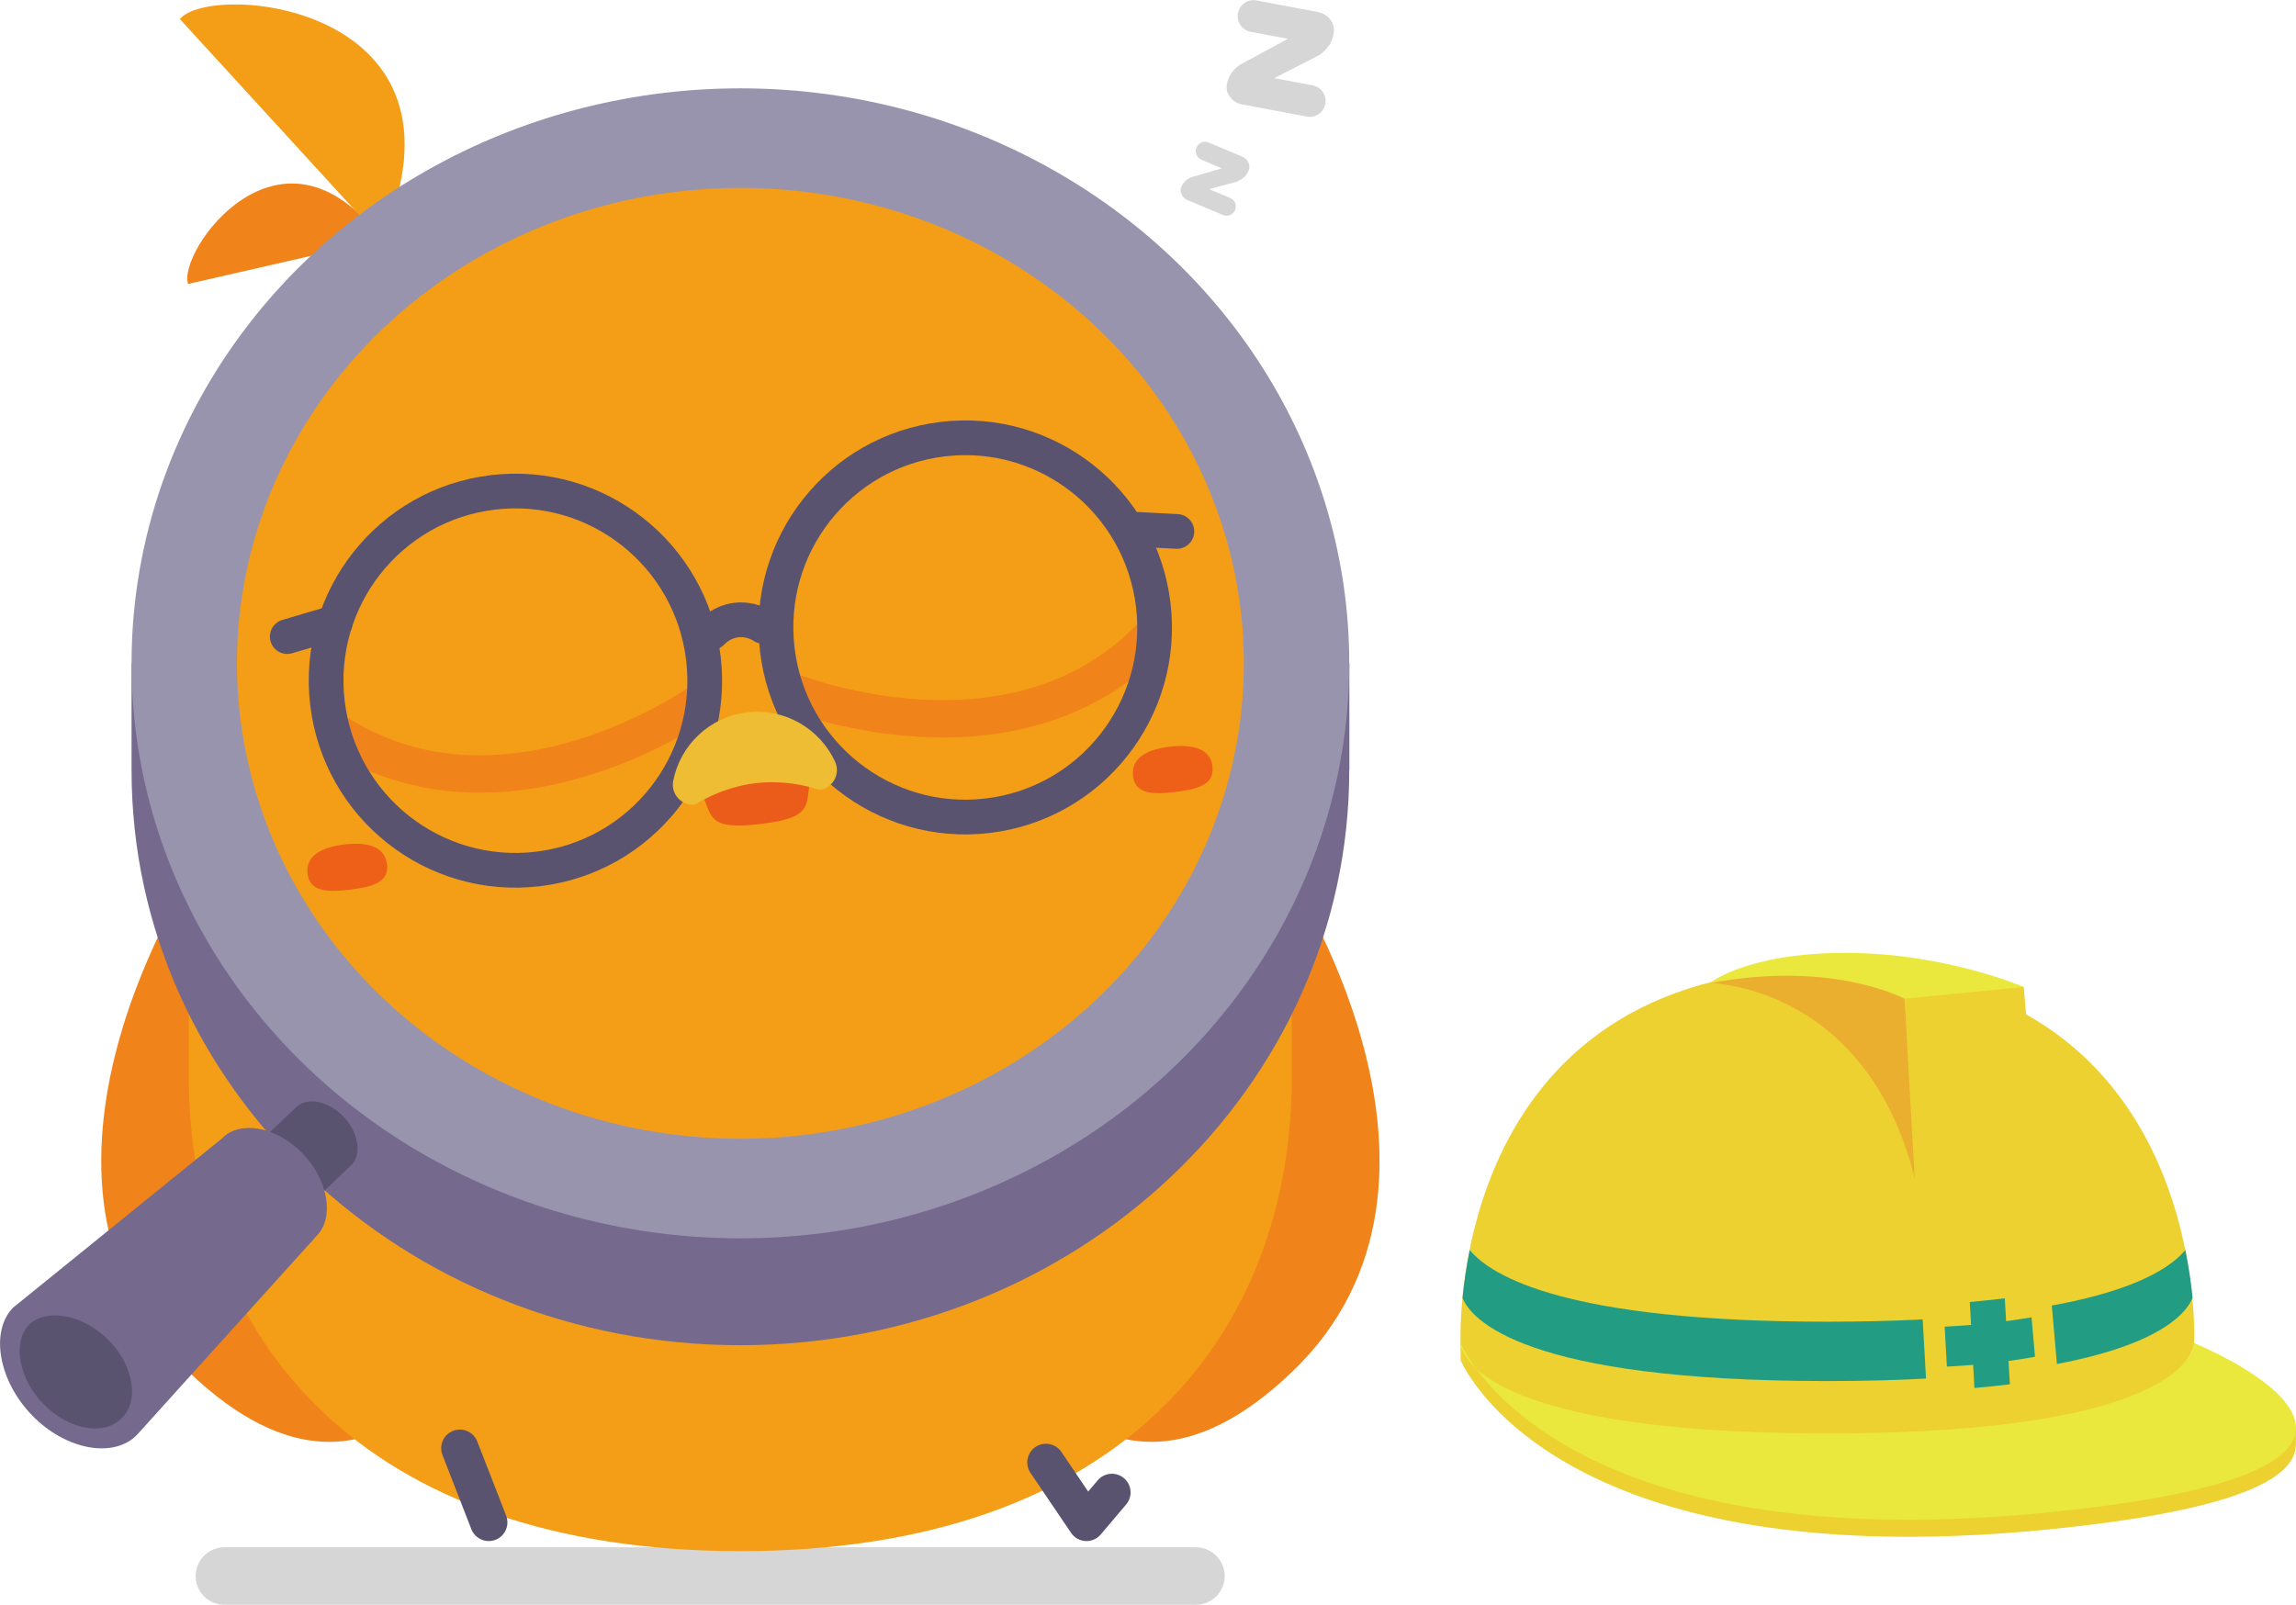 <svg xmlns="http://www.w3.org/2000/svg" id="_&#x30EC;&#x30A4;&#x30E4;&#x30FC;_1" data-name="&#x30EC;&#x30A4;&#x30E4;&#x30FC;_1" viewBox="0 0 184.48 128.97"><defs><style>      .st0 {        fill: #595370;      }      .st1 {        fill: #eae83d;      }      .st2 {        fill: #eb5b19;      }      .st3 {        fill: #75698d;      }      .st4 {        fill: #d6d6d6;      }      .st5, .st6 {        stroke: #595370;      }      .st5, .st6, .st7, .st8, .st9 {        fill: none;      }      .st5, .st6, .st7, .st9 {        stroke-linecap: round;        stroke-linejoin: round;      }      .st5, .st8 {        stroke-width: 3px;      }      .st6 {        stroke-width: 2.79px;      }      .st10 {        fill: #efbd34;      }      .st11 {        fill: #229d83;      }      .st12 {        fill: #eaaf2f;      }      .st13 {        fill: #ecd131;      }      .st7 {        stroke: #e57d21;        stroke-width: 2.39px;      }      .st14 {        fill: #9994ad;      }      .st15 {        fill: #e7211a;      }      .st16 {        opacity: .5;      }      .st8 {        stroke: #f0831a;        stroke-miterlimit: 10;      }      .st17 {        fill: #f49d17;      }      .st18 {        fill: #f0831a;      }      .st9 {        stroke: #d6d6d6;        stroke-width: 4.62px;      }    </style></defs><path class="st18" d="M15.77,69.7s-16.77,25.08-.6,40.56,24.89-5.94,24.89-5.94c0,0-5.7-24.3-24.29-34.62Z"></path><path class="st18" d="M103.21,69.7s16.77,25.08.6,40.56c-16.17,15.48-24.89-5.94-24.89-5.94,0,0,5.7-24.3,24.29-34.62Z"></path><line class="st9" x1="18.03" y1="126.66" x2="96.09" y2="126.66"></line><g><path class="st18" d="M30.68,19.26c-8.18-10.91-16.5,1.08-15.56,3.56l15.56-3.56Z"></path><path class="st17" d="M30.68,19.26C38.89.43,17-1.53,14.45,1.53l16.23,17.73Z"></path></g><path class="st17" d="M103.8,86.45c0,21.1-13.92,38.21-44.31,38.21S15.17,107.56,15.17,86.45s-.99-48.04,44.31-48.04,44.31,26.93,44.31,48.04Z"></path><path class="st3" d="M108.41,61.9c0,25.52-21.9,46.21-48.92,46.21S10.57,87.42,10.57,61.9v-8.59s97.85,0,97.85,0v8.59Z"></path><ellipse class="st14" cx="59.49" cy="53.31" rx="48.92" ry="46.21"></ellipse><ellipse class="st17" cx="59.49" cy="53.31" rx="40.45" ry="38.21"></ellipse><path class="st7" d="M60.39,51.56"></path><g class="st16"><path class="st15" d="M31.1,69.45c.18,1.48-1.23,1.84-3,2.05s-3.22.19-3.39-1.29,1.2-2.13,2.96-2.34,3.25.1,3.42,1.59Z"></path></g><g class="st16"><path class="st15" d="M91.03,62.36c.18,1.48,1.63,1.5,3.39,1.29s3.17-.57,3-2.05-1.66-1.79-3.42-1.59-3.14.86-2.96,2.34Z"></path></g><line class="st6" x1="90.55" y1="42.5" x2="94.56" y2="42.71"></line><g><path class="st0" d="M23.77,89.01c.84-.87,2.57-.56,3.79.69s1.54,3.03.7,3.91l-9.2,8.72c-.84.87-2.57.56-3.79-.69s-1.54-3.03-.7-3.91l9.2-8.72Z"></path><path class="st3" d="M17.84,91.49c1.42-1.48,4.37-.95,6.44,1.17,2.07,2.11,2.61,5.15,1.19,6.63l-14.45,16.01c-1.86,1.94-5.72,1.24-8.42-1.53-2.7-2.76-3.42-6.74-1.56-8.67l16.8-13.61Z"></path><path class="st0" d="M8.75,107.73c-2-2.05-4.93-2.64-6.4-1.29-1.38,1.43-.85,4.38,1.16,6.42,2,2.05,4.86,2.56,6.24,1.13,1.46-1.35,1.01-4.21-.99-6.26Z"></path></g><polyline class="st5" points="84.04 117.53 87.3 122.35 89.34 119.94"></polyline><path class="st7" d="M64.14,45.3"></path><ellipse class="st17" cx="41.41" cy="54.71" rx="15.21" ry="15.24" transform="translate(-6.14 5.24) rotate(-6.75)"></ellipse><path class="st8" d="M56.55,56.24s-16.15,11.69-29.99,2.34"></path><line class="st6" x1="26.94" y1="50.02" x2="23.08" y2="51.16"></line><ellipse class="st6" cx="41.41" cy="54.71" rx="15.21" ry="15.24" transform="translate(-6.14 5.24) rotate(-6.75)"></ellipse><ellipse class="st17" cx="77.56" cy="50.43" rx="15.21" ry="15.24" transform="translate(-5.39 9.46) rotate(-6.75)"></ellipse><path class="st8" d="M63.2,55.45s18.44,7.6,29.71-4.72"></path><ellipse class="st6" cx="77.56" cy="50.43" rx="15.21" ry="15.24" transform="translate(-5.39 9.46) rotate(-6.75)"></ellipse><g><path class="st2" d="M56.44,63.88c.8,1.76.43,2.84,4.66,2.34s3.61-1.47,3.98-3.36l-4.56-1.54-4.08,2.56Z"></path><path class="st10" d="M55.86,64.66c-1.08.13-1.98-.84-1.77-1.9.56-2.86,2.9-5.15,5.94-5.51s5.86,1.33,7.07,3.97c.45.99-.19,2.14-1.27,2.26,0,0-2.33-.87-5.12-.54s-4.85,1.72-4.85,1.72Z"></path></g><path class="st6" d="M61.32,50.34c-.21-.14-1.07-.66-2.22-.5-1.07.15-1.72.79-1.91.99"></path><line class="st5" x1="36.95" y1="116.39" x2="39.27" y2="122.35"></line><g><path class="st13" d="M176.3,109.31s5.2,2.11,7.3,4.74l.87.57v1.56h-.01c-.06,2.33-3.76,4.73-15.95,6.29-43.57,5.58-51.15-13.16-51.15-13.16v-1.37s58.94,1.37,58.94,1.37Z"></path><path class="st13" d="M146.83,77.84c30.86,0,29.47,30.1,29.47,30.1,0,0,.11,7.26-29.47,7.26s-29.47-7.26-29.47-7.26c0,0-1.39-30.1,29.47-30.1Z"></path><path class="st11" d="M146.83,110.99c-24.46,0-28.62-4.96-29.32-6.68.11-1.11.29-2.42.58-3.85,1.76,2.13,7.83,5.76,28.75,5.76,20.91,0,26.98-3.63,28.75-5.76.29,1.43.47,2.74.58,3.85-.71,1.72-4.86,6.68-29.32,6.68Z"></path><path class="st1" d="M168.51,121.1c30.61-3.92,7.79-13.16,7.79-13.16,0,0,.11,7.26-29.47,7.26s-29.47-7.26-29.47-7.26c0,0,7.58,18.74,51.15,13.16Z"></path><path class="st1" d="M153.88,89.95l8.73-10.63s-6.32-2.74-14.31-2.74c-8,0-10.92,2.43-10.92,2.43l15.65,1.25.85,9.68Z"></path><path class="st12" d="M137.37,79.01s15.55.1,17.44,21.57l-1.79-20.31s-5.73-3.14-15.65-1.25Z"></path><polyline class="st13" points="154.81 111.81 153.03 80.26 162.6 79.32 165.41 111.18"></polyline><path class="st11" d="M156.25,106.62c.74-.04,1.45-.09,2.12-.14l-.1-1.84c.99-.09,1.93-.19,2.81-.3l.11,1.84c.73-.1,1.42-.2,2.04-.31l.28,3.17c-.64.12-1.37.23-2.13.34l.11,1.87c-.89.11-1.84.21-2.85.3l-.1-1.86c-.67.06-1.37.1-2.11.14l-.18-3.21Z"></path></g><path class="st4" d="M99.43,14.59l-2.28.61,1.69.71c.38.16.56.6.4.97s-.6.56-.97.4l-2.88-1.21c-.38-.16-.64-.65-.48-1.03.15-.36.35-.58.79-.79l2.47-.72-1.63-.69c-.39-.16-.57-.6-.4-.99s.6-.55.98-.39l2.67,1.12c.5.21.68.71.56,1.04-.15.48-.44.74-.93.96Z"></path><path class="st4" d="M105.98,4.44l-3.6,1.84,3.09.58c.69.13,1.15.8,1.02,1.49s-.8,1.15-1.49,1.02l-5.26-.99c-.69-.13-1.3-.85-1.17-1.56.13-.67.37-1.1,1.03-1.6l3.88-2.1-2.98-.56c-.71-.13-1.17-.81-1.03-1.51s.8-1.15,1.51-1.01l4.88.92c.91.17,1.39.95,1.32,1.55-.08.86-.47,1.4-1.21,1.95Z"></path></svg>